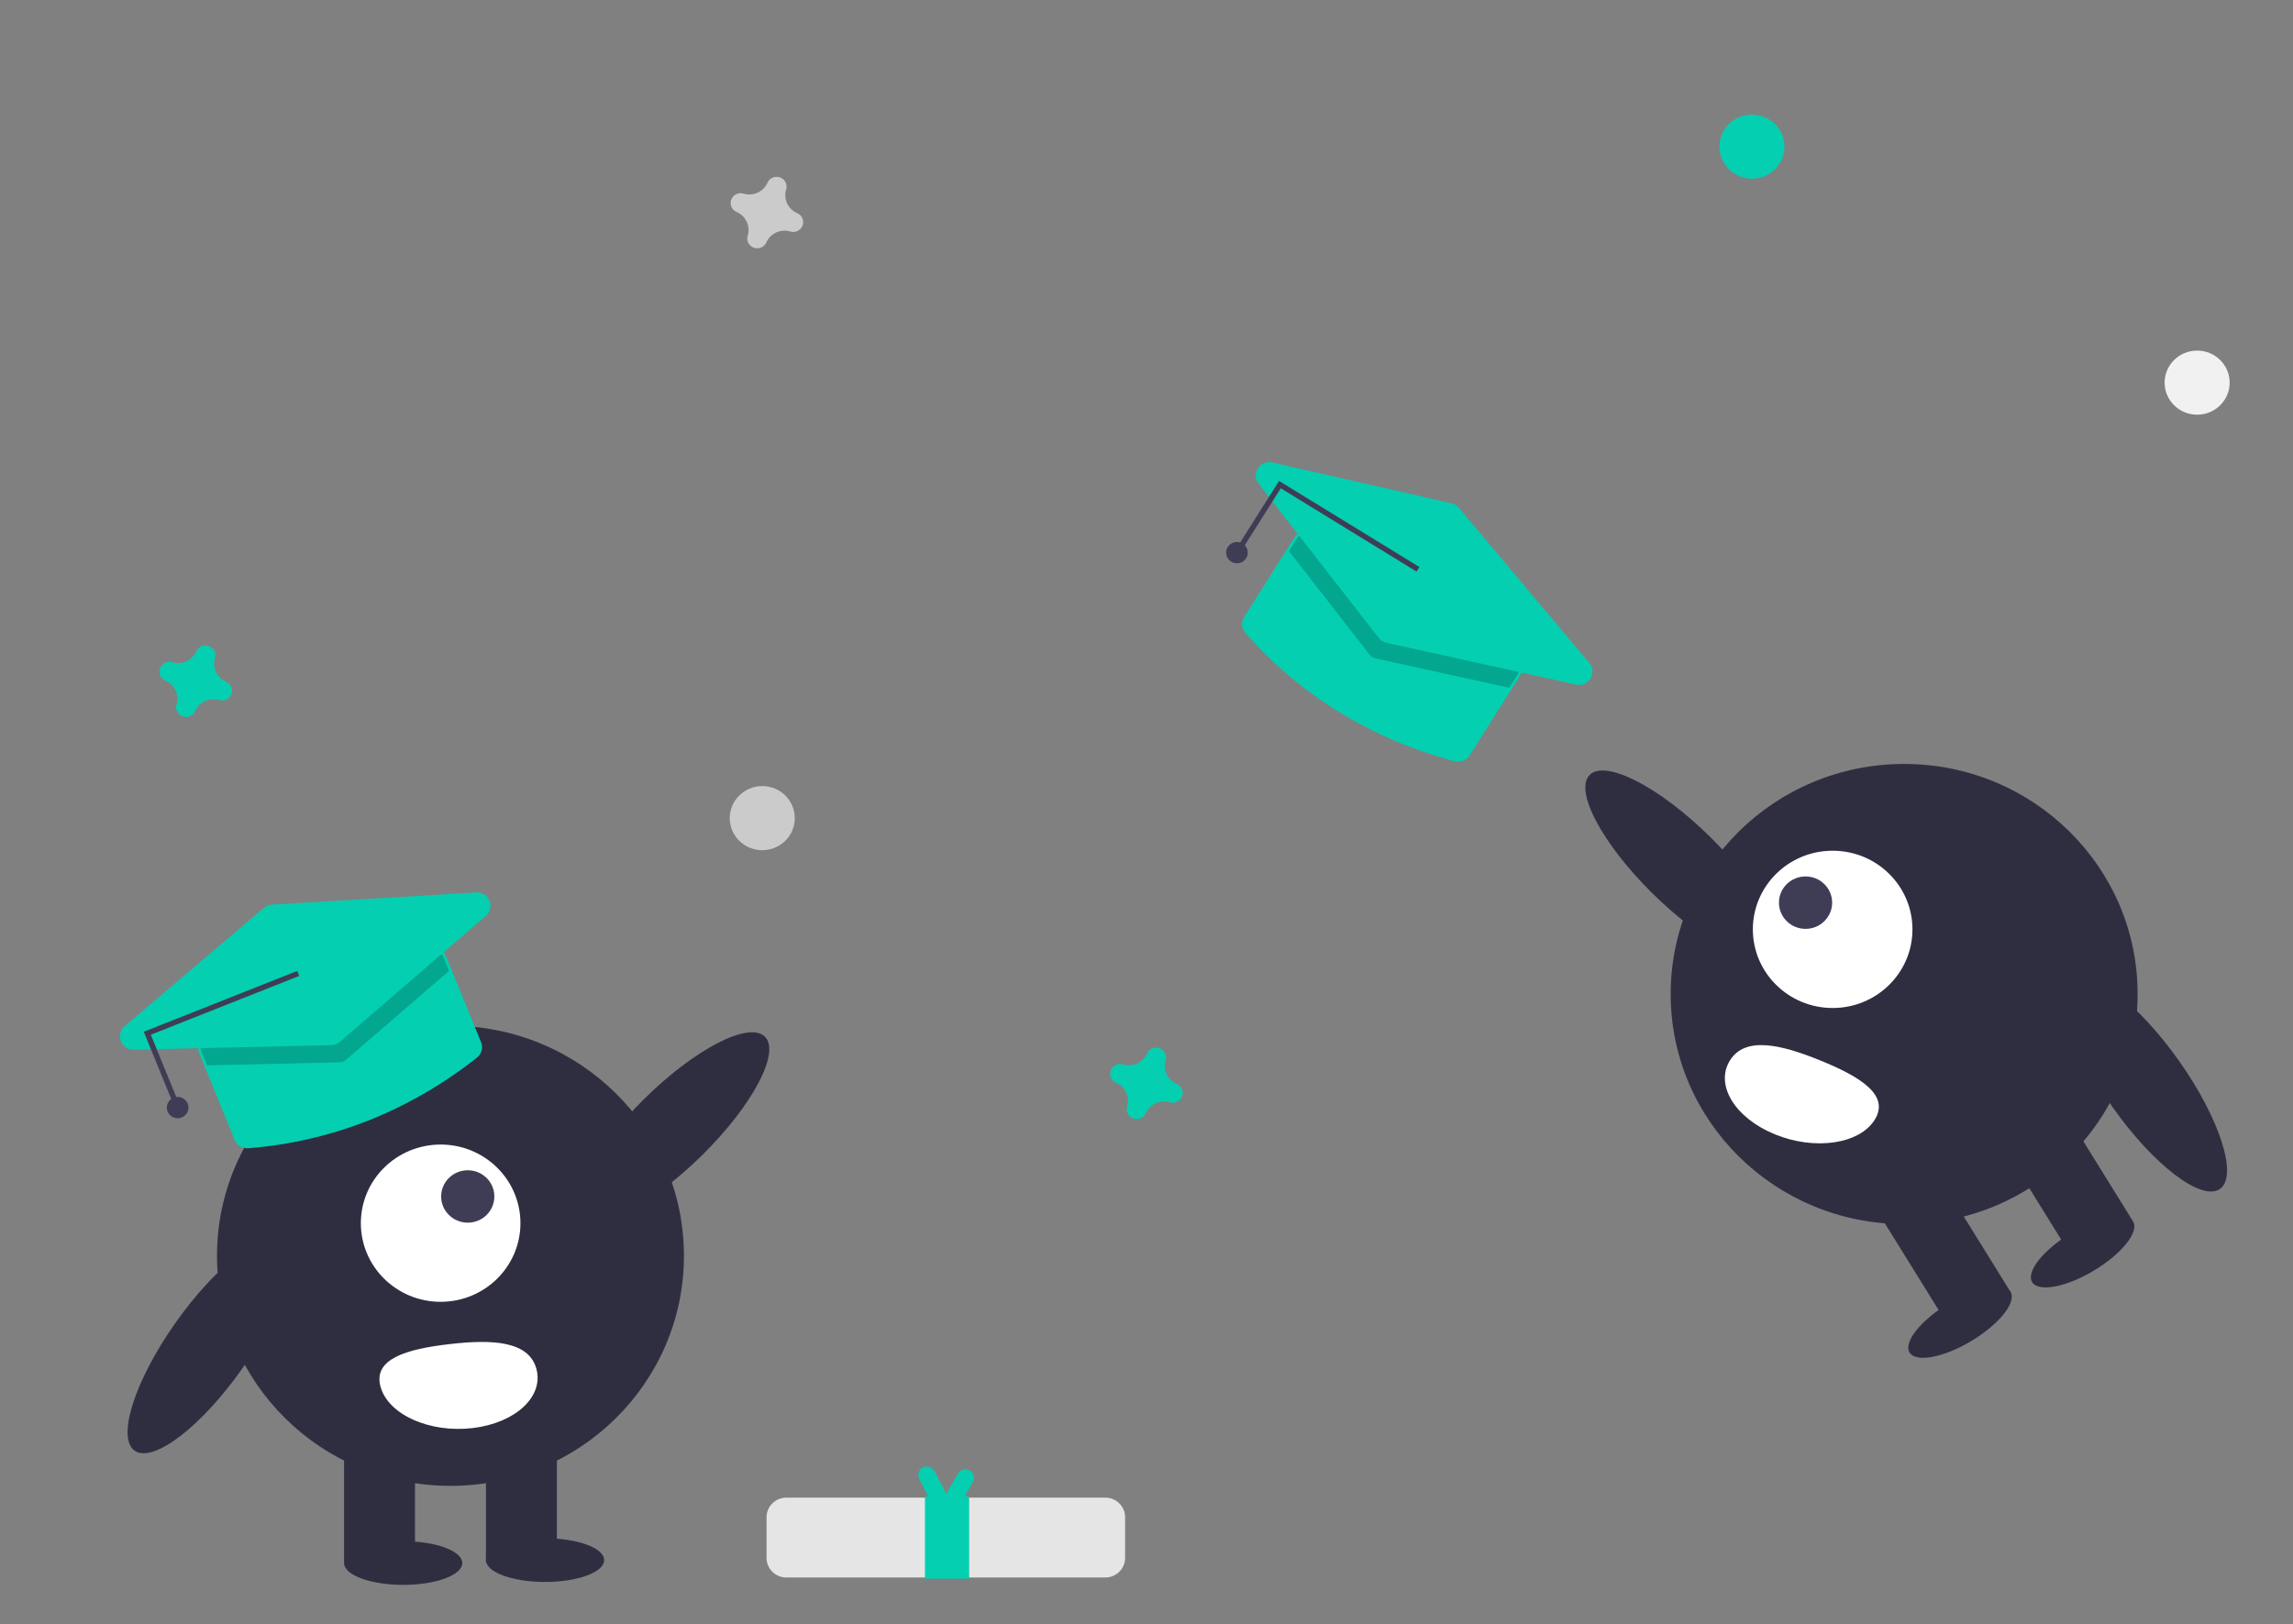<svg width="583" height="413" viewBox="0 0 583 413" fill="none" xmlns="http://www.w3.org/2000/svg">
<rect x="0" y="0" width="583" height="413" fill="#808080" stroke="none"/>
<g clip-path="url(#clip0_72_35)">
<path d="M202.705 54.212C201.565 53.723 200.648 52.838 200.128 51.725C199.607 50.613 199.52 49.35 199.883 48.179C199.941 47.999 199.978 47.813 199.993 47.625C200.026 47.088 199.883 46.555 199.584 46.105C199.286 45.654 198.849 45.31 198.337 45.124C197.825 44.938 197.265 44.919 196.742 45.071C196.218 45.223 195.758 45.536 195.43 45.966C195.317 46.118 195.222 46.283 195.149 46.457C194.652 47.581 193.754 48.485 192.626 48.998C191.497 49.511 190.216 49.596 189.027 49.239C188.845 49.181 188.657 49.145 188.466 49.13C187.921 49.098 187.38 49.239 186.923 49.533C186.466 49.827 186.117 50.258 185.929 50.763C185.74 51.267 185.721 51.819 185.875 52.335C186.028 52.851 186.347 53.304 186.782 53.628C186.937 53.739 187.104 53.832 187.281 53.905C188.421 54.394 189.338 55.279 189.858 56.392C190.379 57.504 190.466 58.767 190.103 59.938C190.045 60.118 190.008 60.304 189.993 60.492C189.96 61.029 190.103 61.562 190.401 62.012C190.7 62.463 191.137 62.806 191.649 62.992C192.161 63.179 192.72 63.197 193.244 63.046C193.768 62.894 194.228 62.58 194.556 62.151C194.669 61.998 194.763 61.834 194.837 61.659C195.333 60.536 196.231 59.632 197.36 59.119C198.489 58.606 199.77 58.52 200.958 58.878C201.141 58.936 201.329 58.972 201.52 58.986C202.065 59.019 202.606 58.878 203.063 58.584C203.52 58.29 203.868 57.859 204.057 57.354C204.246 56.849 204.265 56.298 204.111 55.782C203.957 55.266 203.639 54.813 203.203 54.489C203.049 54.378 202.881 54.285 202.705 54.212Z" fill="#CBCBCB"/>
<path d="M299.189 275.656C298.049 275.167 297.132 274.282 296.612 273.169C296.091 272.057 296.004 270.794 296.367 269.623C296.425 269.443 296.462 269.257 296.477 269.069C296.51 268.532 296.367 267.999 296.069 267.549C295.77 267.098 295.333 266.754 294.821 266.568C294.309 266.382 293.75 266.364 293.226 266.515C292.702 266.667 292.242 266.98 291.914 267.41C291.801 267.562 291.707 267.727 291.633 267.901C291.137 269.025 290.239 269.929 289.11 270.442C287.981 270.955 286.7 271.04 285.512 270.683C285.329 270.625 285.141 270.589 284.95 270.575C284.405 270.542 283.864 270.683 283.407 270.977C282.95 271.271 282.602 271.702 282.413 272.207C282.224 272.711 282.205 273.263 282.359 273.779C282.513 274.295 282.831 274.748 283.267 275.072C283.421 275.183 283.589 275.276 283.765 275.349C284.905 275.838 285.822 276.723 286.342 277.836C286.863 278.948 286.95 280.211 286.587 281.382C286.529 281.562 286.492 281.748 286.477 281.936C286.444 282.473 286.587 283.006 286.886 283.456C287.184 283.907 287.621 284.25 288.133 284.437C288.645 284.623 289.205 284.641 289.728 284.49C290.252 284.338 290.712 284.024 291.04 283.595C291.153 283.443 291.248 283.278 291.321 283.103C291.818 281.98 292.716 281.076 293.844 280.563C294.973 280.05 296.254 279.964 297.443 280.322C297.625 280.38 297.813 280.416 298.004 280.43C298.549 280.463 299.09 280.322 299.547 280.028C300.004 279.734 300.353 279.303 300.541 278.798C300.73 278.294 300.749 277.742 300.595 277.226C300.442 276.71 300.123 276.257 299.688 275.933C299.533 275.822 299.366 275.729 299.189 275.656Z" fill="#04CFB1"/>
<path d="M57.482 173.386C56.342 172.896 55.425 172.011 54.904 170.899C54.384 169.786 54.297 168.524 54.659 167.352C54.718 167.173 54.755 166.987 54.77 166.799C54.803 166.262 54.66 165.729 54.361 165.278C54.063 164.828 53.626 164.484 53.114 164.298C52.602 164.112 52.042 164.093 51.519 164.245C50.995 164.396 50.535 164.71 50.207 165.14C50.094 165.292 49.999 165.457 49.925 165.631C49.429 166.754 48.531 167.658 47.403 168.171C46.274 168.684 44.993 168.77 43.804 168.413C43.622 168.355 43.434 168.318 43.243 168.304C42.698 168.271 42.157 168.413 41.7 168.707C41.243 169.001 40.894 169.432 40.706 169.936C40.517 170.441 40.498 170.992 40.651 171.508C40.805 172.024 41.124 172.478 41.559 172.802C41.714 172.913 41.881 173.006 42.058 173.079C43.198 173.568 44.115 174.453 44.635 175.565C45.156 176.678 45.243 177.94 44.88 179.112C44.822 179.292 44.785 179.477 44.77 179.666C44.737 180.202 44.88 180.736 45.178 181.186C45.477 181.636 45.914 181.98 46.426 182.166C46.938 182.352 47.497 182.371 48.021 182.219C48.544 182.068 49.005 181.754 49.333 181.325C49.446 181.172 49.54 181.007 49.614 180.833C50.11 179.71 51.008 178.806 52.137 178.293C53.266 177.78 54.546 177.694 55.735 178.051C55.917 178.109 56.106 178.146 56.297 178.16C56.842 178.193 57.383 178.052 57.84 177.758C58.297 177.464 58.645 177.032 58.834 176.528C59.023 176.023 59.042 175.472 58.888 174.956C58.734 174.44 58.416 173.986 57.98 173.663C57.826 173.551 57.658 173.458 57.482 173.386Z" fill="#04CFB1"/>
<path d="M558.628 105.46C563.196 105.46 566.898 101.81 566.898 97.308C566.898 92.807 563.196 89.157 558.628 89.157C554.061 89.157 550.358 92.807 550.358 97.308C550.358 101.81 554.061 105.46 558.628 105.46Z" fill="#F1F1F1"/>
<path d="M445.438 45.441C450.005 45.441 453.708 41.791 453.708 37.289C453.708 32.788 450.005 29.138 445.438 29.138C440.87 29.138 437.168 32.788 437.168 37.289C437.168 41.791 440.87 45.441 445.438 45.441Z" fill="#04CFB1"/>
<path d="M193.81 216.208C198.378 216.208 202.08 212.559 202.08 208.057C202.08 203.555 198.378 199.906 193.81 199.906C189.243 199.906 185.54 203.555 185.54 208.057C185.54 212.559 189.243 216.208 193.81 216.208Z" fill="#CBCBCB"/>
<path d="M199.934 380.861C198.598 380.863 197.317 381.387 196.372 382.318C195.427 383.249 194.896 384.512 194.895 385.829V396.204C194.896 397.521 195.427 398.784 196.372 399.715C197.317 400.646 198.598 401.17 199.934 401.172H281.022C282.358 401.17 283.639 400.646 284.584 399.715C285.529 398.784 286.06 397.521 286.062 396.205V385.829C286.06 384.512 285.529 383.249 284.584 382.318C283.639 381.387 282.358 380.863 281.022 380.861H199.934Z" fill="#E5E5E5"/>
<path d="M246.566 373.951C246.064 373.666 245.468 373.588 244.908 373.736C244.348 373.884 243.871 374.245 243.581 374.74L240.567 379.884L237.615 374.132C237.353 373.622 236.896 373.236 236.346 373.058C235.795 372.88 235.195 372.925 234.678 373.183C234.161 373.44 233.769 373.89 233.588 374.433C233.407 374.976 233.453 375.567 233.715 376.077L236.013 380.554H235.17V401.48H246.41V380.554H245.223L247.366 376.894C247.656 376.399 247.735 375.811 247.585 375.259C247.435 374.708 247.068 374.237 246.566 373.951Z" fill="#04CFB1"/>
<path d="M114.533 377.866C147.318 377.866 173.895 351.671 173.895 319.357C173.895 287.043 147.318 260.848 114.533 260.848C81.748 260.848 55.171 287.043 55.171 319.357C55.171 351.671 81.748 377.866 114.533 377.866Z" fill="#2F2E41"/>
<path d="M105.516 365.275H87.482V397.122H105.516V365.275Z" fill="#2F2E41"/>
<path d="M141.584 365.275H123.55V397.122H141.584V365.275Z" fill="#2F2E41"/>
<path d="M102.51 403.047C110.81 403.047 117.539 400.56 117.539 397.492C117.539 394.425 110.81 391.938 102.51 391.938C94.21 391.938 87.482 394.425 87.482 397.492C87.482 400.56 94.21 403.047 102.51 403.047Z" fill="#2F2E41"/>
<path d="M138.578 402.307C146.878 402.307 153.607 399.82 153.607 396.752C153.607 393.684 146.878 391.197 138.578 391.197C130.278 391.197 123.55 393.684 123.55 396.752C123.55 399.82 130.278 402.307 138.578 402.307Z" fill="#2F2E41"/>
<path d="M178.501 293.789C191.357 281.108 198.504 267.604 194.466 263.626C190.427 259.648 176.731 266.703 163.875 279.384C151.019 292.065 143.872 305.57 147.911 309.548C151.949 313.526 165.645 306.47 178.501 293.789Z" fill="#2F2E41"/>
<path d="M61.548 348.099C71.922 333.374 76.529 318.835 71.839 315.625C67.149 312.416 54.938 321.751 44.565 336.476C34.191 351.201 29.584 365.74 34.273 368.949C38.964 372.159 51.175 362.824 61.548 348.099Z" fill="#2F2E41"/>
<path d="M112.035 331.062C123.24 331.062 132.324 322.109 132.324 311.065C132.324 300.021 123.24 291.068 112.035 291.068C100.831 291.068 91.747 300.021 91.747 311.065C91.747 322.109 100.831 331.062 112.035 331.062Z" fill="white"/>
<path d="M118.927 310.938C122.662 310.938 125.69 307.954 125.69 304.272C125.69 300.591 122.662 297.607 118.927 297.607C115.192 297.607 112.164 300.591 112.164 304.272C112.164 307.954 115.192 310.938 118.927 310.938Z" fill="#3F3D56"/>
<path d="M136.36 348.048C138.35 355.115 131.1 361.886 120.167 363.172C109.234 364.458 98.758 359.773 96.768 352.707L96.76 352.682C94.781 345.614 103.236 343.113 114.171 341.834C125.105 340.554 134.38 340.981 136.36 348.048Z" fill="white"/>
<path d="M93.763 284.922C83.973 288.79 73.647 291.181 63.133 292.013C62.4 292.064 61.669 291.885 61.045 291.502C60.421 291.118 59.936 290.55 59.66 289.879L50.645 267.783C50.305 266.947 50.316 266.012 50.674 265.184C51.033 264.356 51.71 263.701 52.557 263.364L108.826 241.064C109.674 240.729 110.622 240.739 111.462 241.092C112.303 241.446 112.966 242.113 113.308 242.948L122.317 265.032C122.594 265.709 122.643 266.457 122.455 267.164C122.268 267.871 121.854 268.5 121.276 268.958C112.949 275.579 103.678 280.958 93.763 284.922Z" fill="#04CFB1"/>
<path opacity="0.2" d="M112.669 243.201L114.175 246.895L88.02 269.487C87.53 269.906 86.906 270.143 86.258 270.156L52.668 270.92L51.285 267.529C51.014 266.86 51.023 266.113 51.31 265.451C51.596 264.789 52.137 264.265 52.814 263.995L109.083 241.694C109.761 241.428 110.519 241.436 111.191 241.719C111.863 242.001 112.394 242.534 112.669 243.201Z" fill="black"/>
<path d="M85.425 265.554C85.042 265.706 84.634 265.789 84.22 265.799L34.026 266.943C33.316 266.959 32.619 266.759 32.029 266.369C31.439 265.98 30.986 265.42 30.731 264.767C30.476 264.114 30.431 263.4 30.604 262.721C30.777 262.042 31.158 261.433 31.695 260.976L67.083 230.878C67.656 230.394 68.372 230.107 69.125 230.059L121.058 226.956C121.776 226.913 122.489 227.092 123.098 227.468C123.707 227.845 124.181 228.399 124.454 229.054C124.727 229.71 124.786 230.433 124.622 231.122C124.457 231.812 124.078 232.434 123.538 232.9L86.41 264.958C86.119 265.21 85.785 265.412 85.425 265.554Z" fill="#04CFB1"/>
<path d="M45.293 280.154L44.014 280.661L36.559 262.384L75.563 246.925L76.077 248.186L38.35 263.138L45.293 280.154Z" fill="#3F3D56"/>
<path d="M45.168 284.385C46.69 284.385 47.924 283.168 47.924 281.668C47.924 280.167 46.69 278.951 45.168 278.951C43.645 278.951 42.411 280.167 42.411 281.668C42.411 283.168 43.645 284.385 45.168 284.385Z" fill="#3F3D56"/>
<path d="M340.523 181.118C331.575 175.614 323.521 168.811 316.632 160.939C316.157 160.386 315.872 159.699 315.818 158.976C315.763 158.254 315.942 157.533 316.328 156.916L329.099 136.699C329.583 135.935 330.354 135.392 331.244 135.188C332.134 134.984 333.07 135.136 333.846 135.611L385.329 167.205C386.104 167.682 386.656 168.442 386.863 169.319C387.07 170.196 386.915 171.119 386.433 171.884L373.67 192.089C373.278 192.71 372.694 193.189 372.005 193.458C371.315 193.726 370.556 193.769 369.84 193.579C359.501 190.864 349.623 186.666 340.523 181.118Z" fill="#04CFB1"/>
<path opacity="0.2" d="M385.848 171.524L383.714 174.904L349.771 167.437C349.138 167.294 348.576 166.938 348.182 166.43L327.724 140.16L329.684 137.058C330.072 136.448 330.689 136.014 331.401 135.851C332.112 135.688 332.86 135.809 333.481 136.187L384.965 167.782C385.584 168.164 386.025 168.772 386.19 169.474C386.355 170.175 386.233 170.912 385.848 171.524Z" fill="black"/>
<path d="M351.46 163.05C351.109 162.835 350.8 162.56 350.547 162.237L319.975 122.983C319.542 122.428 319.295 121.755 319.265 121.055C319.236 120.356 319.426 119.665 319.81 119.077C320.194 118.488 320.753 118.031 321.411 117.768C322.069 117.504 322.793 117.448 323.484 117.605L369.024 127.985C369.758 128.155 370.417 128.555 370.9 129.126L404.105 168.606C404.564 169.152 404.838 169.825 404.889 170.531C404.94 171.238 404.766 171.942 404.391 172.547C404.016 173.151 403.459 173.624 402.797 173.901C402.135 174.177 401.402 174.243 400.701 174.089L352.529 163.482C352.151 163.399 351.789 163.253 351.46 163.05Z" fill="#04CFB1"/>
<path d="M315.809 139.746L314.639 139.027L325.202 122.305L360.89 144.206L360.161 145.358L325.643 124.176L315.809 139.746Z" fill="#3F3D56"/>
<path d="M314.495 143.257C316.018 143.257 317.252 142.04 317.252 140.54C317.252 139.039 316.018 137.823 314.495 137.823C312.973 137.823 311.739 139.039 311.739 140.54C311.739 142.04 312.973 143.257 314.495 143.257Z" fill="#3F3D56"/>
<path d="M484.133 311.297C516.918 311.297 543.495 285.101 543.495 252.788C543.495 220.474 516.918 194.278 484.133 194.278C451.349 194.278 424.772 220.474 424.772 252.788C424.772 285.101 451.349 311.297 484.133 311.297Z" fill="#2F2E41"/>
<path d="M525.286 283.125L509.898 292.395L526.748 319.568L542.135 310.299L525.286 283.125Z" fill="#2F2E41"/>
<path d="M494.511 301.664L479.123 310.933L495.972 338.107L511.36 328.837L494.511 301.664Z" fill="#2F2E41"/>
<path d="M532.447 323.079C539.529 318.813 543.955 313.233 542.331 310.615C540.708 307.997 533.652 309.334 526.569 313.6C519.487 317.866 515.062 323.446 516.685 326.064C518.308 328.681 525.365 327.345 532.447 323.079Z" fill="#2F2E41"/>
<path d="M501.28 340.985C508.362 336.719 512.787 331.139 511.164 328.522C509.541 325.904 502.484 327.24 495.402 331.506C488.32 335.772 483.894 341.353 485.518 343.97C487.141 346.588 494.197 345.251 501.28 340.985Z" fill="#2F2E41"/>
<path d="M450.756 242.979C454.795 239.001 447.647 225.496 434.791 212.815C421.936 200.134 408.24 193.079 404.201 197.057C400.162 201.035 407.309 214.539 420.165 227.22C433.021 239.901 446.717 246.957 450.756 242.979Z" fill="#2F2E41"/>
<path d="M564.393 302.38C569.083 299.171 564.475 284.632 554.102 269.907C543.728 255.182 531.517 245.847 526.827 249.056C522.137 252.266 526.744 266.805 537.118 281.53C547.491 296.255 559.703 305.59 564.393 302.38Z" fill="#2F2E41"/>
<path d="M465.956 256.342C477.161 256.342 486.244 247.389 486.244 236.345C486.244 225.301 477.161 216.348 465.956 216.348C454.751 216.348 445.667 225.301 445.667 236.345C445.667 247.389 454.751 256.342 465.956 256.342Z" fill="white"/>
<path d="M459.064 236.218C462.799 236.218 465.827 233.233 465.827 229.552C465.827 225.871 462.799 222.886 459.064 222.886C455.329 222.886 452.301 225.871 452.301 229.552C452.301 233.233 455.329 236.218 459.064 236.218Z" fill="#3F3D56"/>
<path d="M439.83 269.701C435.983 275.914 441.109 284.319 451.279 288.474C461.449 292.629 472.813 290.961 476.66 284.749L476.674 284.727C480.511 278.51 473.058 273.859 462.884 269.71C452.71 265.561 443.667 263.485 439.83 269.701Z" fill="white"/>
</g>
<defs>
<clipPath id="clip0_72_35">
<rect width="583" height="413" fill="white"/>
</clipPath>
</defs>
</svg>
